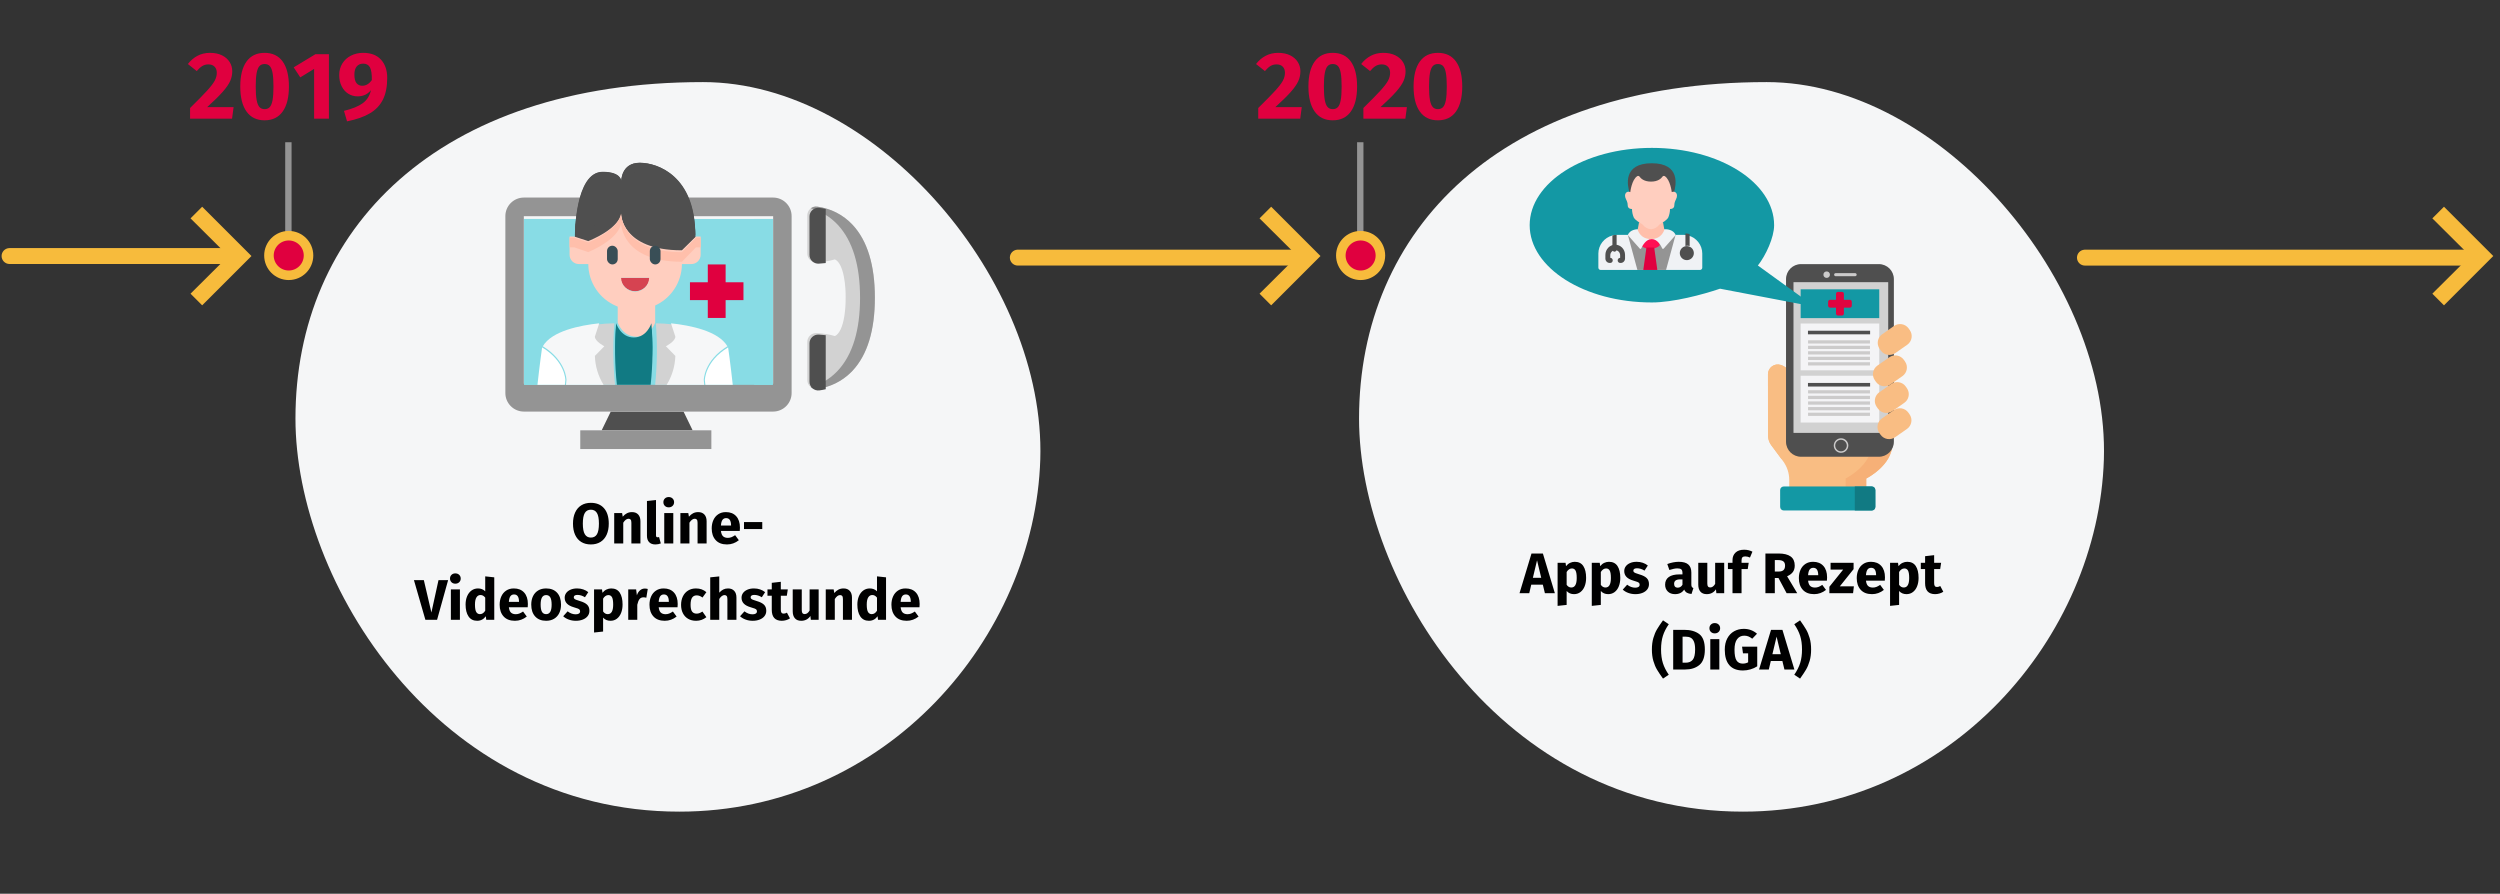 <?xml version="1.0" encoding="UTF-8"?>
<svg width="786px" height="281px" viewBox="0 0 786 281" version="1.1" xmlns="http://www.w3.org/2000/svg" xmlns:xlink="http://www.w3.org/1999/xlink">
    <rect x="0" y="0" width="786" height="281" fill="#333333" stroke="none"/>
    <title>03-slider-digitalisierung</title>
    <g id="Page-1" stroke="none" stroke-width="1" fill="none" fill-rule="evenodd">
        <g id="210813_zeitstrahl-slider-PFADE" transform="translate(-123, -1252)">
            <g id="03-slider-digitalisierung" transform="translate(123, 1252.494)">
                <path d="M786,12 L786,268 C786,271.183 784.737,274.236 782.486,276.486 C780.236,278.737 777.183,280 774,280 L12,280 C5.373,280 0,274.627 0,268 L0,12 C0,5.375 5.375,0.006 12,0 L774,0 C780.627,0 786,5.373 786,12 L786,12 Z" id="Path" fill-rule="nonzero"></path>
                <g id="Group-10" transform="translate(427.286, 25.316)" fill-rule="nonzero">
                    <path d="M120.687,229.368 C185.896,229.368 232.401,174.395 234.171,118.668 C235.941,62.941 182.863,0 128.143,0 C44.357,0 0,46.632 0,105.775 C0,157.209 44.736,229.368 120.687,229.368 Z" id="Oval-Copy-27_3_-Copy-4" fill="#F5F6F7"></path>
                    <path d="M53.513,160.684 L54.143,158.002 L57.779,158.002 L58.427,160.684 L61.559,160.684 L57.797,148.21 L54.215,148.21 L50.453,160.684 L53.513,160.684 Z M57.275,155.86 L54.647,155.86 L55.961,150.352 L57.275,155.86 Z M62.423,164.68 L65.267,164.374 L65.267,160 C65.855,160.66 66.629,160.99 67.589,160.99 C68.357,160.99 69.029,160.771 69.605,160.333 C70.181,159.895 70.622,159.289 70.928,158.515 C71.234,157.741 71.387,156.862 71.387,155.878 C71.387,154.282 71.093,153.04 70.505,152.152 C69.917,151.264 69.023,150.82 67.823,150.82 C67.319,150.82 66.827,150.931 66.347,151.153 C65.867,151.375 65.441,151.72 65.069,152.188 L65.069,152.188 L64.925,151.126 L62.423,151.126 L62.423,164.68 Z M66.725,158.902 C66.137,158.902 65.651,158.62 65.267,158.056 L65.267,158.056 L65.267,154.024 C65.483,153.664 65.732,153.388 66.014,153.196 C66.296,153.004 66.599,152.908 66.923,152.908 C67.427,152.908 67.805,153.127 68.057,153.565 C68.309,154.003 68.435,154.786 68.435,155.914 C68.435,157.906 67.865,158.902 66.725,158.902 Z M73.169,164.68 L76.013,164.374 L76.013,160 C76.601,160.66 77.375,160.99 78.335,160.99 C79.103,160.99 79.775,160.771 80.351,160.333 C80.927,159.895 81.368,159.289 81.674,158.515 C81.98,157.741 82.133,156.862 82.133,155.878 C82.133,154.282 81.839,153.04 81.251,152.152 C80.663,151.264 79.769,150.82 78.569,150.82 C78.065,150.82 77.573,150.931 77.093,151.153 C76.613,151.375 76.187,151.72 75.815,152.188 L75.815,152.188 L75.671,151.126 L73.169,151.126 L73.169,164.68 Z M77.471,158.902 C76.883,158.902 76.397,158.62 76.013,158.056 L76.013,158.056 L76.013,154.024 C76.229,153.664 76.478,153.388 76.76,153.196 C77.042,153.004 77.345,152.908 77.669,152.908 C78.173,152.908 78.551,153.127 78.803,153.565 C79.055,154.003 79.181,154.786 79.181,155.914 C79.181,157.906 78.611,158.902 77.471,158.902 Z M86.903,160.99 C87.695,160.99 88.415,160.864 89.063,160.612 C89.711,160.36 90.221,159.997 90.593,159.523 C90.965,159.049 91.151,158.488 91.151,157.84 C91.151,157.024 90.908,156.385 90.422,155.923 C89.936,155.461 89.195,155.086 88.199,154.798 C87.623,154.63 87.197,154.486 86.921,154.366 C86.645,154.246 86.462,154.129 86.372,154.015 C86.282,153.901 86.237,153.754 86.237,153.574 C86.237,153.346 86.336,153.169 86.534,153.043 C86.732,152.917 87.017,152.854 87.389,152.854 C88.181,152.854 88.967,153.1 89.747,153.592 L89.747,153.592 L90.791,151.99 C90.335,151.618 89.807,151.33 89.207,151.126 C88.607,150.922 87.965,150.82 87.281,150.82 C86.501,150.82 85.814,150.949 85.22,151.207 C84.626,151.465 84.17,151.813 83.852,152.251 C83.534,152.689 83.375,153.184 83.375,153.736 C83.375,154.468 83.609,155.08 84.077,155.572 C84.545,156.064 85.253,156.448 86.201,156.724 C86.801,156.892 87.239,157.033 87.515,157.147 C87.791,157.261 87.977,157.384 88.073,157.516 C88.169,157.648 88.217,157.828 88.217,158.056 C88.217,158.344 88.094,158.566 87.848,158.722 C87.602,158.878 87.263,158.956 86.831,158.956 C85.943,158.956 85.097,158.644 84.293,158.02 L84.293,158.02 L82.907,159.568 C83.387,160.012 83.972,160.36 84.662,160.612 C85.352,160.864 86.099,160.99 86.903,160.99 Z M99.341,160.99 C100.637,160.99 101.597,160.51 102.221,159.55 C102.425,160.006 102.713,160.339 103.085,160.549 C103.457,160.759 103.937,160.888 104.525,160.936 L104.525,160.936 L105.119,159.082 C104.891,158.998 104.726,158.872 104.624,158.704 C104.522,158.536 104.471,158.272 104.471,157.912 L104.471,157.912 L104.471,154.204 C104.471,153.076 104.153,152.23 103.517,151.666 C102.881,151.102 101.879,150.82 100.511,150.82 C99.971,150.82 99.386,150.88 98.756,151 C98.126,151.12 97.511,151.294 96.911,151.522 L96.911,151.522 L97.559,153.394 C98.027,153.238 98.483,153.115 98.927,153.025 C99.371,152.935 99.749,152.89 100.061,152.89 C100.661,152.89 101.081,152.995 101.321,153.205 C101.561,153.415 101.681,153.802 101.681,154.366 L101.681,154.366 L101.681,154.78 L100.709,154.78 C99.257,154.78 98.147,155.056 97.379,155.608 C96.611,156.16 96.227,156.958 96.227,158.002 C96.227,158.89 96.509,159.61 97.073,160.162 C97.637,160.714 98.393,160.99 99.341,160.99 Z M100.169,158.956 C99.821,158.956 99.548,158.851 99.35,158.641 C99.152,158.431 99.053,158.134 99.053,157.75 C99.053,157.27 99.212,156.916 99.53,156.688 C99.848,156.46 100.331,156.346 100.979,156.346 L100.979,156.346 L101.681,156.346 L101.681,158.038 C101.321,158.65 100.817,158.956 100.169,158.956 Z M109.313,160.99 C110.549,160.99 111.515,160.486 112.211,159.478 L112.211,159.478 L112.337,160.684 L114.803,160.684 L114.803,151.126 L111.959,151.126 L111.959,157.768 C111.527,158.512 111.011,158.884 110.411,158.884 C110.099,158.884 109.868,158.791 109.718,158.605 C109.568,158.419 109.493,158.092 109.493,157.624 L109.493,157.624 L109.493,151.126 L106.649,151.126 L106.649,157.984 C106.649,158.932 106.874,159.67 107.324,160.198 C107.774,160.726 108.437,160.99 109.313,160.99 Z M120.257,160.684 L120.257,153.106 L122.201,153.106 L122.507,151.126 L120.257,151.126 L120.257,150.388 C120.257,149.932 120.347,149.608 120.527,149.416 C120.707,149.224 121.001,149.128 121.409,149.128 C121.925,149.128 122.423,149.248 122.903,149.488 L122.903,149.488 L123.677,147.634 C122.885,147.226 122.015,147.022 121.067,147.022 C119.891,147.022 118.988,147.325 118.358,147.931 C117.728,148.537 117.413,149.32 117.413,150.28 L117.413,150.28 L117.413,151.126 L115.973,151.126 L115.973,153.106 L117.413,153.106 L117.413,160.684 L120.257,160.684 Z M130.715,160.684 L130.715,155.914 L131.867,155.914 L134.423,160.684 L137.753,160.684 L134.585,155.374 C135.413,155.002 136.019,154.549 136.403,154.015 C136.787,153.481 136.979,152.812 136.979,152.008 C136.979,150.724 136.55,149.77 135.692,149.146 C134.834,148.522 133.553,148.21 131.849,148.21 L131.849,148.21 L127.763,148.21 L127.763,160.684 L130.715,160.684 Z M131.957,153.88 L130.715,153.88 L130.715,150.28 L131.777,150.28 C132.509,150.28 133.052,150.418 133.406,150.694 C133.76,150.97 133.937,151.408 133.937,152.008 C133.937,152.656 133.772,153.13 133.442,153.43 C133.112,153.73 132.617,153.88 131.957,153.88 L131.957,153.88 Z M143.081,160.99 C144.449,160.99 145.691,160.546 146.807,159.658 L146.807,159.658 L145.637,158.074 C145.217,158.362 144.827,158.575 144.467,158.713 C144.107,158.851 143.735,158.92 143.351,158.92 C142.715,158.92 142.217,158.758 141.857,158.434 C141.497,158.11 141.269,157.546 141.173,156.742 L141.173,156.742 L147.095,156.742 C147.131,156.454 147.149,156.112 147.149,155.716 C147.149,154.18 146.759,152.98 145.979,152.116 C145.199,151.252 144.119,150.82 142.739,150.82 C141.803,150.82 140.999,151.045 140.327,151.495 C139.655,151.945 139.145,152.557 138.797,153.331 C138.449,154.105 138.275,154.978 138.275,155.95 C138.275,157.486 138.689,158.71 139.517,159.622 C140.345,160.534 141.533,160.99 143.081,160.99 Z M144.359,155.032 L141.173,155.032 C141.233,154.204 141.398,153.61 141.668,153.25 C141.938,152.89 142.319,152.71 142.811,152.71 C143.819,152.71 144.335,153.442 144.359,154.906 L144.359,154.906 L144.359,155.032 Z M155.321,160.684 L155.573,158.524 L151.163,158.524 L155.483,153.124 L155.483,151.126 L148.247,151.126 L148.247,153.268 L152.207,153.268 L147.869,158.668 L147.869,160.684 L155.321,160.684 Z M161.279,160.99 C162.647,160.99 163.889,160.546 165.005,159.658 L165.005,159.658 L163.835,158.074 C163.415,158.362 163.025,158.575 162.665,158.713 C162.305,158.851 161.933,158.92 161.549,158.92 C160.913,158.92 160.415,158.758 160.055,158.434 C159.695,158.11 159.467,157.546 159.371,156.742 L159.371,156.742 L165.293,156.742 C165.329,156.454 165.347,156.112 165.347,155.716 C165.347,154.18 164.957,152.98 164.177,152.116 C163.397,151.252 162.317,150.82 160.937,150.82 C160.001,150.82 159.197,151.045 158.525,151.495 C157.853,151.945 157.343,152.557 156.995,153.331 C156.647,154.105 156.473,154.978 156.473,155.95 C156.473,157.486 156.887,158.71 157.715,159.622 C158.543,160.534 159.731,160.99 161.279,160.99 Z M162.557,155.032 L159.371,155.032 C159.431,154.204 159.596,153.61 159.866,153.25 C160.136,152.89 160.517,152.71 161.009,152.71 C162.017,152.71 162.533,153.442 162.557,154.906 L162.557,154.906 L162.557,155.032 Z M166.949,164.68 L169.793,164.374 L169.793,160 C170.381,160.66 171.155,160.99 172.115,160.99 C172.883,160.99 173.555,160.771 174.131,160.333 C174.707,159.895 175.148,159.289 175.454,158.515 C175.76,157.741 175.913,156.862 175.913,155.878 C175.913,154.282 175.619,153.04 175.031,152.152 C174.443,151.264 173.549,150.82 172.349,150.82 C171.845,150.82 171.353,150.931 170.873,151.153 C170.393,151.375 169.967,151.72 169.595,152.188 L169.595,152.188 L169.451,151.126 L166.949,151.126 L166.949,164.68 Z M171.251,158.902 C170.663,158.902 170.177,158.62 169.793,158.056 L169.793,158.056 L169.793,154.024 C170.009,153.664 170.258,153.388 170.54,153.196 C170.822,153.004 171.125,152.908 171.449,152.908 C171.953,152.908 172.331,153.127 172.583,153.565 C172.835,154.003 172.961,154.786 172.961,155.914 C172.961,157.906 172.391,158.902 171.251,158.902 Z M181.097,160.99 C181.553,160.99 182.012,160.924 182.474,160.792 C182.936,160.66 183.341,160.474 183.689,160.234 L183.689,160.234 L182.735,158.434 C182.375,158.638 182.033,158.74 181.709,158.74 C181.397,158.74 181.169,158.644 181.025,158.452 C180.881,158.26 180.809,157.942 180.809,157.498 L180.809,157.498 L180.809,153.106 L182.699,153.106 L183.005,151.126 L180.809,151.126 L180.809,148.732 L177.965,149.056 L177.965,151.126 L176.615,151.126 L176.615,153.106 L177.965,153.106 L177.965,157.534 C177.965,159.826 179.009,160.978 181.097,160.99 Z M95.561,187.546 L97.379,186.322 C96.527,185.098 95.909,183.877 95.525,182.659 C95.141,181.441 94.949,180.016 94.949,178.384 C94.949,176.752 95.141,175.327 95.525,174.109 C95.909,172.891 96.527,171.67 97.379,170.446 L97.379,170.446 L95.561,169.222 C94.781,170.302 94.157,171.235 93.689,172.021 C93.221,172.807 92.834,173.728 92.528,174.784 C92.222,175.84 92.069,177.04 92.069,178.384 C92.069,179.728 92.222,180.928 92.528,181.984 C92.834,183.04 93.221,183.961 93.689,184.747 C94.157,185.533 94.781,186.466 95.561,187.546 L95.561,187.546 Z M102.509,184.684 C104.345,184.684 105.839,184.213 106.991,183.271 C108.143,182.329 108.719,180.7 108.719,178.384 C108.719,176.032 108.128,174.415 106.946,173.533 C105.764,172.651 104.195,172.21 102.239,172.21 L102.239,172.21 L98.765,172.21 L98.765,184.684 L102.509,184.684 Z M102.689,182.542 L101.717,182.542 L101.717,174.352 L102.653,174.352 C103.289,174.352 103.823,174.463 104.255,174.685 C104.687,174.907 105.029,175.312 105.281,175.9 C105.533,176.488 105.659,177.316 105.659,178.384 C105.659,179.944 105.407,181.027 104.903,181.633 C104.399,182.239 103.661,182.542 102.689,182.542 L102.689,182.542 Z M111.833,173.326 C112.325,173.326 112.73,173.173 113.048,172.867 C113.366,172.561 113.525,172.174 113.525,171.706 C113.525,171.238 113.366,170.851 113.048,170.545 C112.73,170.239 112.325,170.086 111.833,170.086 C111.341,170.086 110.939,170.239 110.627,170.545 C110.315,170.851 110.159,171.238 110.159,171.706 C110.159,172.174 110.315,172.561 110.627,172.867 C110.939,173.173 111.341,173.326 111.833,173.326 Z M113.273,184.684 L113.273,175.126 L110.429,175.126 L110.429,184.684 L113.273,184.684 Z M120.707,184.99 C121.487,184.99 122.267,184.876 123.047,184.648 C123.827,184.42 124.541,184.096 125.189,183.676 L125.189,183.676 L125.189,177.502 L120.419,177.502 L120.707,179.59 L122.327,179.59 L122.327,182.416 C121.823,182.692 121.259,182.83 120.635,182.83 C119.747,182.83 119.093,182.497 118.673,181.831 C118.253,181.165 118.043,180.034 118.043,178.438 C118.043,176.962 118.319,175.861 118.871,175.135 C119.423,174.409 120.161,174.046 121.085,174.046 C121.577,174.046 122.012,174.121 122.39,174.271 C122.768,174.421 123.179,174.664 123.623,175 L123.623,175 L125.117,173.434 C123.953,172.414 122.567,171.904 120.959,171.904 C119.831,171.904 118.814,172.159 117.908,172.669 C117.002,173.179 116.288,173.926 115.766,174.91 C115.244,175.894 114.983,177.07 114.983,178.438 C114.983,180.586 115.463,182.215 116.423,183.325 C117.383,184.435 118.811,184.99 120.707,184.99 Z M128.825,184.684 L129.455,182.002 L133.091,182.002 L133.739,184.684 L136.871,184.684 L133.109,172.21 L129.527,172.21 L125.765,184.684 L128.825,184.684 Z M132.587,179.86 L129.959,179.86 L131.273,174.352 L132.587,179.86 Z M138.653,187.546 C139.433,186.454 140.054,185.518 140.516,184.738 C140.978,183.958 141.362,183.04 141.668,181.984 C141.974,180.928 142.127,179.728 142.127,178.384 C142.127,177.04 141.974,175.84 141.668,174.784 C141.362,173.728 140.978,172.81 140.516,172.03 C140.054,171.25 139.433,170.314 138.653,169.222 L138.653,169.222 L136.835,170.446 C137.687,171.682 138.305,172.909 138.689,174.127 C139.073,175.345 139.265,176.764 139.265,178.384 C139.265,180.004 139.073,181.423 138.689,182.641 C138.305,183.859 137.687,185.086 136.835,186.322 L136.835,186.322 L138.653,187.546 Z" id="AppsaufRezept(DiGA)" fill="#000000"></path>
                    <g id="Illu" transform="translate(53.643, 20.684)">
                        <g id="Group-73" transform="translate(74.923, 36.541)">
                            <g id="Hand" transform="translate(19.546, 54.503) rotate(180) translate(-19.546, -54.503) translate(0, 31.548)">
                                <path d="M0,20.886 C0.004,27.616 0.004,26.121 0.004,26.121 L33.226,44.717 C33.774,45.197 34.416,45.556 35.112,45.773 L35.112,45.773 C36.044,46.062 37.058,45.89 37.844,45.311 C38.63,44.732 39.093,43.813 39.093,42.837 L39.081,23.591 C39.081,23.454 39.075,23.316 39.064,23.18 C39.012,22.549 38.844,21.934 38.568,21.364 C38.502,21.227 38.431,21.092 38.352,20.961 C38.265,20.815 38.173,20.672 38.072,20.534 L36.573,18.511 L34.832,16.161 L34.832,16.161 L34.353,15.514 C33.091,13.81 32.409,11.746 32.408,9.625 L32.404,3.008 C32.404,2.667 32.127,2.39 31.786,2.39 L8.814,2.39 C8.65,2.39 8.492,2.455 8.377,2.571 C8.261,2.687 8.196,2.845 8.196,3.009 L8.2,10.042 C8.2,10.042 -0.004,14.156 0,20.886 Z" id="Path" fill="#F9BD83"></path>
                                <path d="M8.6856744e-11,20.886 C0.004,27.616 0.004,26.121 0.004,26.121 L6.482,29.747 C6.481,26.914 6.48,23.678 6.478,20.886 C6.474,14.156 14.678,10.042 14.678,10.042 L14.674,3.008 C14.674,2.844 14.739,2.687 14.855,2.571 C14.971,2.455 15.128,2.39 15.292,2.39 L8.814,2.39 C8.65,2.39 8.493,2.455 8.377,2.571 C8.261,2.687 8.196,2.844 8.196,3.008 L8.2,10.042 C8.2,10.042 -0.004,14.156 8.6856744e-11,20.886 Z" id="Path" fill="#F6B077"></path>
                                <path d="M35.269,6.419 L35.265,1.125 C35.265,0.504 34.761,0 34.14,0 L6.459,0 C6.161,0 5.875,0.119 5.664,0.33 C5.452,0.541 5.334,0.828 5.334,1.126 L5.337,6.42 C5.338,7.042 5.841,7.545 6.463,7.545 L34.143,7.545 C34.442,7.545 34.728,7.427 34.939,7.215 C35.15,7.004 35.269,6.718 35.269,6.419 Z" id="Path" fill="#1398A4"></path>
                                <path d="M5.337,6.42 C5.337,7.042 5.841,7.545 6.462,7.545 L11.8,7.545 L11.796,0 L6.459,0 C6.161,0 5.874,0.119 5.663,0.33 C5.452,0.541 5.334,0.827 5.334,1.126 L5.337,6.42 Z" id="Path" fill="#117A83"></path>
                                <path d="M34.832,16.161 L38.071,20.535 C38.726,21.419 39.08,22.491 39.081,23.591 L39.093,42.838 C39.093,43.814 38.63,44.732 37.844,45.311 C37.058,45.891 36.044,46.062 35.112,45.773 L35.112,45.773 C33.132,45.159 31.703,43.433 31.468,41.373 L30.168,29.953 C30.168,29.953 23.419,25.997 23.415,19.376" id="Path" fill="#F9BD83"></path>
                            </g>
                            <g id="Handy" transform="translate(5.674, 0)">
                                <g id="tv">
                                    <path d="M29.183,60.569 L4.725,60.569 C2.128,60.572 0.017,58.477 1.90583438e-23,55.88 L1.90583438e-23,4.689 C0.017,2.092 2.128,-0.003 4.725,0 L29.183,0 C31.78,-0.003 33.891,2.092 33.908,4.689 L33.908,55.88 C33.89,58.477 31.78,60.571 29.183,60.569 Z" id="Path" fill="#4F4F4F"></path>
                                    <g id="Group" transform="translate(2.348, 2.307)">
                                        <rect id="Rectangle" fill="#D1D1D1" x="0" y="3.374" width="29.779" height="47.385"></rect>
                                        <path d="M19.356,1.5 L13.27,1.5 C12.999,1.502 12.777,1.286 12.772,1.016 L12.772,1.016 C12.777,0.745 12.999,0.529 13.27,0.532 L19.367,0.532 C19.638,0.529 19.859,0.745 19.865,1.016 L19.865,1.016 C19.862,1.146 19.808,1.271 19.715,1.362 C19.621,1.452 19.495,1.502 19.364,1.5 L19.356,1.5 Z" id="Path-2" fill="#CCCBCB"></path>
                                        <circle id="Oval" fill="#CCCBCB" cx="10.43" cy="1.014" r="1.014"></circle>
                                        <path d="M14.89,57.032 C13.633,56.998 12.639,55.957 12.661,54.699 C12.684,53.442 13.716,52.438 14.973,52.449 C16.231,52.461 17.244,53.483 17.244,54.741 L17.244,54.741 C17.225,56.023 16.172,57.048 14.89,57.032 L14.89,57.032 Z M14.89,52.919 C13.89,52.946 13.099,53.774 13.117,54.774 C13.135,55.774 13.956,56.573 14.956,56.564 C15.957,56.555 16.763,55.741 16.763,54.741 L16.763,54.741 C16.748,53.721 15.91,52.906 14.89,52.919 L14.89,52.919 Z" id="Shape" fill="#CCCBCB"></path>
                                    </g>
                                    <rect id="Rectangle-2" fill="#F4F4F6" x="4.598" y="35.096" width="24.713" height="14.718"></rect>
                                    <rect id="Rectangle-3" fill="#4F4F4F" x="6.897" y="37.36" width="19.54" height="1.132"></rect>
                                    <g id="Group-2" transform="translate(6.929, 39.648)" fill="#CCCBCB">
                                        <rect id="Rectangle-4" x="0" y="0" width="19.468" height="1.014"></rect>
                                        <rect id="Rectangle-5" x="0" y="1.761" width="19.468" height="1.014"></rect>
                                        <rect id="Rectangle-6" x="0" y="3.527" width="19.468" height="1.014"></rect>
                                        <rect id="Rectangle-7" x="0" y="5.295" width="19.468" height="1.014"></rect>
                                        <rect id="Rectangle-8" x="0" y="7.062" width="19.468" height="1.014"></rect>
                                    </g>
                                    <rect id="Rectangle-9" fill="#F4F4F6" x="4.598" y="18.68" width="24.713" height="14.718"></rect>
                                    <rect id="Rectangle-10" fill="#4F4F4F" x="6.897" y="20.944" width="19.54" height="1.132"></rect>
                                    <g id="Group-3" transform="translate(6.929, 23.955)" fill="#CCCBCB">
                                        <rect id="Rectangle-11" x="0" y="0" width="19.468" height="1.014"></rect>
                                        <rect id="Rectangle-12" x="0" y="1.722" width="19.468" height="1.014"></rect>
                                        <rect id="Rectangle-13" x="0" y="3.443" width="19.468" height="1.014"></rect>
                                        <rect id="Rectangle-14" x="0" y="5.179" width="19.468" height="1.014"></rect>
                                        <rect id="Rectangle-15" x="0" y="6.9" width="19.468" height="1.014"></rect>
                                    </g>
                                    <rect id="Rectangle-16" fill="#1398A4" x="4.598" y="7.925" width="24.713" height="9.057"></rect>
                                </g>
                                <path d="M20.677,11.833 L20.677,13.074 C20.676,13.416 20.399,13.693 20.057,13.694 L18.195,13.694 L18.195,15.556 C18.194,15.898 17.917,16.176 17.575,16.177 L16.333,16.177 C15.991,16.176 15.714,15.898 15.713,15.556 L15.713,13.695 L13.851,13.695 C13.509,13.694 13.232,13.416 13.231,13.074 L13.231,11.833 C13.232,11.491 13.509,11.213 13.851,11.212 L15.713,11.212 L15.713,9.351 C15.714,9.008 15.991,8.731 16.333,8.73 L17.575,8.73 C17.917,8.731 18.194,9.008 18.195,9.351 L18.195,11.212 L20.057,11.212 C20.399,11.213 20.676,11.491 20.677,11.833 Z" id="Path-3" fill="#DF0440"></path>
                            </g>
                            <g id="Finger" transform="translate(39.093, 36.937) rotate(180) translate(-39.093, -36.937) translate(32.997, 18.847)" fill="#F9BD83">
                                <path d="M9.737,27.881 L10.089,28.385 C11.133,29.88 10.767,31.939 9.271,32.983 L5.544,35.584 C4.049,36.628 1.99,36.262 0.946,34.767 L0.595,34.263 C-0.449,32.767 -0.083,30.709 1.412,29.665 L5.139,27.063 C6.635,26.019 8.693,26.386 9.737,27.881 L9.737,27.881 Z" id="Path"></path>
                                <path d="M9.817,1.412 L10.169,1.916 C11.213,3.412 10.847,5.47 9.351,6.514 L5.624,9.116 C4.129,10.159 2.07,9.793 1.027,8.298 L0.675,7.794 C-0.369,6.299 -0.003,4.24 1.492,3.196 L5.219,0.595 C5.937,0.093 6.825,-0.102 7.688,0.051 C8.55,0.204 9.316,0.694 9.817,1.412 L9.817,1.412 Z" id="Path"></path>
                                <path d="M10.653,9.633 L11.005,10.137 C12.048,11.633 11.682,13.691 10.187,14.735 L6.46,17.337 C4.964,18.38 2.906,18.014 1.862,16.519 L1.51,16.015 C0.466,14.519 0.833,12.461 2.328,11.417 L6.055,8.815 C6.773,8.314 7.661,8.119 8.523,8.272 C9.386,8.426 10.152,8.915 10.653,9.633 L10.653,9.633 Z" id="Path"></path>
                                <path d="M11.246,18.024 L11.597,18.528 C12.641,20.024 12.275,22.082 10.78,23.126 L7.053,25.727 C5.557,26.771 3.499,26.405 2.455,24.91 L2.103,24.406 C1.059,22.91 1.425,20.852 2.921,19.808 L6.648,17.206 C7.366,16.705 8.254,16.509 9.116,16.663 C9.978,16.816 10.744,17.306 11.246,18.024 L11.246,18.024 Z" id="Path"></path>
                            </g>
                        </g>
                        <g id="Blase" transform="translate(43.147, 24.55) scale(-1, 1) translate(-43.147, -24.55) ">
                            <path d="M47.866,0 C26.643,0 9.439,10.879 9.439,24.3 C9.439,28.158 12.015,33.743 14.545,36.983 L0.437,47.188 C0.036,47.478 -0.11,48.007 0.087,48.462 C0.283,48.916 0.768,49.173 1.254,49.081 L26.444,44.272 C31.877,46.131 41.254,48.6 47.866,48.6 C69.089,48.6 86.294,37.721 86.294,24.3 C86.294,10.88 69.088,0 47.866,0 Z" id="Path" fill="#1398A4"></path>
                            <g id="doctor" transform="translate(32.028, 4.83)">
                                <path d="M32.67,28.403 L32.67,32.818 C32.67,33.224 32.338,33.553 31.928,33.553 L0.743,33.553 C0.332,33.553 0,33.224 0,32.818 L0,28.403 C0,25.718 1.832,23.373 4.455,22.7 C4.938,22.579 5.434,22.517 5.933,22.516 L26.738,22.516 C27.236,22.517 27.732,22.579 28.215,22.7 C30.838,23.373 32.67,25.718 32.67,28.403 Z" id="Path" fill="#F0F2F5"></path>
                                <polygon id="Path" fill="#949494" points="8.388 22.516 11.391 33.553 20.397 33.553 23.399 22.516"></polygon>
                                <path d="M13.453,25.921 C13.963,26.35 14.582,26.656 15.254,26.811 C15.964,26.971 16.706,26.971 17.417,26.811 C18.089,26.656 18.707,26.35 19.217,25.921 L19.426,23.399 L13.245,23.399 L13.453,25.921 Z" id="Path" fill="#FF1053"></path>
                                <path d="M20.397,20.75 C20.397,20.75 22.822,20.789 23.399,22.604 L19.646,26.836 C19.584,26.908 19.489,26.942 19.397,26.927 C19.304,26.911 19.225,26.847 19.188,26.758 C18.792,25.9 17.695,23.84 15.894,23.84 C14.092,23.84 12.996,25.9 12.598,26.759 C12.561,26.848 12.482,26.912 12.389,26.927 C12.297,26.943 12.202,26.909 12.14,26.836 L8.388,22.604 C8.966,20.789 11.391,20.75 11.391,20.75 L20.397,20.75 Z" id="Path" fill="#F0F2F5"></path>
                                <polygon id="Path" fill="#E0003F" points="18.543 33.553 17.557 26.49 15.114 26.49 14.128 33.553"></polygon>
                                <path d="M7.064,28.253 C7.066,29.377 6.221,30.323 5.104,30.449 C3.986,30.575 2.952,29.84 2.704,28.744 C2.455,27.648 3.072,26.54 4.136,26.173 C4.602,26.006 5.111,26.006 5.578,26.173 C6.469,26.475 7.068,27.313 7.064,28.253 Z" id="Path" fill="#4F4F4F"></path>
                                <path d="M19.875,18.55 L20.309,20.864 C20.309,20.864 19.61,23.841 16.114,23.841 C12.619,23.841 11.92,20.864 11.92,20.864 L12.354,18.543 L19.875,18.55 Z" id="Path" fill="#FFBFAB"></path>
                                <path d="M8.942,9.261 C8.23,7.085 6.717,0 15.893,0 C25.091,0 23.55,7.114 22.841,9.275 L22.645,10.596 L9.197,10.596 L8.942,9.261 Z" id="Path" fill="#4F4F4F"></path>
                                <path d="M23.966,11.337 C23.858,11.561 23.764,11.751 23.697,11.93 C23.53,12.317 23.446,12.735 23.448,13.157 C23.455,13.564 23.315,14.385 22.092,14.385 C22.086,15.297 21.901,16.2 21.548,17.04 C21.103,17.895 19.594,18.757 19.036,19.053 C18.91,19.12 18.798,19.211 18.707,19.323 C18.085,20.151 17.141,20.671 16.114,20.75 C15.088,20.67 14.144,20.151 13.522,19.323 C13.431,19.211 13.319,19.12 13.193,19.053 C12.636,18.754 11.117,17.895 10.681,17.04 C10.332,16.199 10.15,15.297 10.145,14.385 C8.916,14.385 8.775,13.561 8.788,13.157 C8.785,12.735 8.698,12.318 8.533,11.93 C8.466,11.751 8.372,11.555 8.264,11.337 C7.385,9.634 8.499,8.558 9.594,9.075 C9.594,9.075 10.039,5.158 11.79,4.058 C12.026,3.904 12.34,3.966 12.502,4.197 C12.864,4.703 13.818,5.774 16.114,5.774 C18.411,5.774 19.365,4.703 19.728,4.201 C19.889,3.968 20.204,3.907 20.44,4.062 C22.193,5.16 22.636,9.08 22.636,9.08 C23.724,8.551 24.846,9.626 23.966,11.337 L23.966,11.337 Z" id="Path" fill="#FFCEBF"></path>
                                <path d="M5.298,22.121 L5.298,25.917 C5.297,25.961 5.292,26.005 5.284,26.048 C4.865,25.874 4.406,25.874 3.987,26.048 C3.979,26.005 3.974,25.961 3.973,25.917 L3.973,22.267 C4.404,22.14 4.847,22.076 5.291,22.075 C5.296,22.089 5.299,22.105 5.298,22.121 Z" id="Path" fill="#4F4F4F"></path>
                                <path d="M28.256,22.705 L28.256,27.057 C28.256,27.475 27.959,27.814 27.593,27.814 C27.228,27.814 26.931,27.475 26.931,27.057 L26.931,22.562 C26.93,22.546 26.933,22.53 26.938,22.516 C27.382,22.517 27.825,22.581 28.256,22.705 Z" id="Path" fill="#4F4F4F"></path>
                                <path d="M29.111,31.346 L28.918,31.346 C28.491,31.346 28.145,30.986 28.145,30.542 C28.145,30.099 28.491,29.739 28.918,29.739 L28.918,28.821 C28.855,27.981 28.182,27.333 27.373,27.333 C26.563,27.333 25.89,27.981 25.827,28.821 L25.827,29.739 C26.254,29.739 26.6,30.099 26.6,30.542 C26.6,30.986 26.254,31.346 25.827,31.346 L25.634,31.346 C24.895,31.353 24.291,30.737 24.282,29.969 L24.282,28.821 C24.282,27.046 25.666,25.607 27.373,25.607 C29.079,25.607 30.463,27.046 30.463,28.821 L30.463,29.969 C30.454,30.737 29.85,31.353 29.111,31.346 Z" id="Path" fill="#4F4F4F"></path>
                            </g>
                        </g>
                    </g>
                </g>
                <g id="Group-8" transform="translate(92.893, 25.316)" fill-rule="nonzero">
                    <path d="M120.687,229.368 C185.896,229.368 232.401,174.395 234.171,118.668 C235.941,62.941 182.863,0 128.143,0 C44.357,0 0,46.632 0,105.775 C0,157.209 44.736,229.368 120.687,229.368 Z" id="Oval-Copy-27_3_-Copy" fill="#F5F6F7"></path>
                    <g id="Group-4-2" transform="translate(65.992, 25.368)">
                        <g id="healthcare-and-medical-2">
                            <polygon id="Path-32" fill="#4F4F4F" points="56.019 78.224 58.879 84.112 30.28 84.112 33.14 78.224"></polygon>
                            <polygon id="Path-33" fill="#949494" points="64.766 84.112 64.766 90 23.551 90 23.551 84.112"></polygon>
                            <path d="M90,16.786 L90,72.373 C90.012,75.592 87.413,78.211 84.194,78.224 L5.806,78.224 C2.587,78.211 -0.012,75.592 4.22917785e-05,72.373 L4.22917785e-05,16.786 C-0.012,13.567 2.587,10.948 5.806,10.935 L84.194,10.935 C87.413,10.948 90.012,13.567 90,16.786 Z M84.194,69.447 L84.194,16.786 L5.806,16.786 L5.806,69.447 L84.194,69.447 Z" id="Shape-4" fill="#949494"></path>
                            <polygon id="Path-34" fill="#88DCE5" points="5.888 17.664 84.112 17.664 84.112 69.814 5.888 69.814"></polygon>
                            <polygon id="Path-35" fill="#88DCE5" points="5.888 17.664 11.776 17.664 11.776 69.814 5.888 69.814"></polygon>
                            <polygon id="Path-36" fill="#88DCE5" points="78.224 17.664 84.112 17.664 84.112 69.814 78.224 69.814"></polygon>
                            <polygon id="Path-37" fill="#E0003F" points="74.86 37.57 69.252 37.57 69.252 31.963 63.645 31.963 63.645 37.57 58.037 37.57 58.037 43.177 63.644 43.177 63.644 48.784 69.251 48.784 69.251 43.178 74.86 43.178"></polygon>
                            <path d="M34.837,55.558 C34.837,55.558 36.221,59.807 40.374,59.807 C44.527,59.807 45.911,55.558 45.911,55.558 C45.911,55.558 46.155,57.834 46.232,61.402 C46.321,58.034 46.214,54.664 45.911,51.309 C45.911,51.309 44.527,55.558 40.374,55.558 C36.221,55.558 34.837,51.309 34.837,51.309 C34.534,54.664 34.427,58.033 34.516,61.4 C34.594,57.832 34.837,55.556 34.837,55.556 L34.837,55.558 Z" id="Path-38" fill="#1BABB1"></path>
                            <path d="M59.72,23.374 L55.353,27.757 C36.428,27.757 36.428,16.07 36.428,16.07 C36.428,16.07 36.428,20.453 26.237,24.835 L21.87,23.374 C21.87,23.374 21.87,2.921 30.605,2.921 C36.428,2.921 36.428,5.843 36.428,5.843 C36.428,5.843 36.427,0 42.25,0 C48.073,0 59.72,4.383 59.72,23.374 Z" id="Path-39" fill="#4F4F4F"></path>
                            <path d="M30.6,5.654 C36.423,5.654 36.423,8.481 36.423,8.481 C36.423,8.481 36.423,2.827 42.246,2.827 C47.768,2.827 58.519,6.643 59.616,22.711 L59.716,22.611 C59.72,4.24 48.073,0 42.25,0 C36.427,0 36.427,5.654 36.427,5.654 C36.427,5.654 36.427,2.827 30.604,2.827 C21.869,2.827 21.869,22.614 21.869,22.614 L21.985,22.652 C22.357,17.2 23.929,5.654 30.6,5.654 Z" id="Path-40" fill="#4F4F4F"></path>
                            <path d="M55.352,23.4 C36.427,23.4 36.427,11.777 36.427,11.777 C36.427,11.777 36.427,16.136 26.236,20.494 L22.1,19.115 C21.873,21.615 21.873,23.398 21.873,23.398 L26.24,24.851 C36.431,20.492 36.431,16.134 36.431,16.134 C36.431,16.134 36.431,27.757 55.356,27.757 L59.72,23.4 C59.72,22.015 59.65,20.63 59.509,19.252 L55.352,23.4 Z" id="Path-41" fill="#4F4F4F"></path>
                            <path d="M36.168,36.168 L45.42,36.168 C45.193,38.553 43.19,40.374 40.794,40.374 C38.399,40.374 36.396,38.553 36.168,36.168 Z" id="Path-42" fill="#D64351"></path>
                            <path d="M47.1,44.579 L47.1,50.246 C47.1,50.246 45.628,54.673 41.212,54.673 C36.796,54.673 35.324,50.246 35.324,50.246 L35.324,44.579 C39.075,46.232 43.349,46.232 47.1,44.579 L47.1,44.579 Z" id="Path-43" fill="#FFCEBF"></path>
                            <path d="M46.682,45.05 C42.923,46.665 38.665,46.665 34.906,45.05 C29.58,42.817 26.103,37.617 26.074,31.842 L23.131,31.842 C21.524,31.854 20.208,30.565 20.187,28.958 L20.187,23.191 L21.659,23.191 L26.075,24.633 C36.375,20.307 36.375,15.981 36.375,15.981 C36.375,15.981 36.375,27.516 55.511,27.516 L59.927,23.19 L61.4,23.19 L61.4,28.958 C61.379,30.565 60.063,31.854 58.456,31.842 L55.514,31.842 C55.487,37.618 52.009,42.818 46.682,45.05 L46.682,45.05 Z M45.21,36.168 L36.379,36.168 C36.43,38.57 38.392,40.491 40.795,40.491 C43.198,40.491 45.16,38.57 45.211,36.168 L45.21,36.168 Z" id="Shape-5" fill="#FFCEBF"></path>
                            <path d="M59.93,23.551 L55.514,28.093 C36.378,28.093 36.378,15.981 36.378,15.981 C36.378,15.981 36.378,20.523 26.078,25.065 L21.662,23.551 L20.187,23.551 L20.187,26.579 L21.659,26.579 L26.075,28.093 C36.375,23.551 36.375,19.009 36.375,19.009 C36.375,19.009 36.375,31.121 55.511,31.121 L59.927,26.579 L61.4,26.579 L61.4,23.551 L59.93,23.551 Z" id="Path-44" fill="#FFBFAB"></path>
                            <rect id="Rectangle-16" fill="#394E56" x="31.963" y="26.075" width="3.364" height="5.888" rx="1.682"></rect>
                            <rect id="Rectangle-17" fill="#394E56" x="45.421" y="26.075" width="3.364" height="5.888" rx="1.682"></rect>
                            <path d="M35.065,69.813 L45.683,69.813 C46.369,63.386 46.445,56.908 45.911,50.467 C45.911,50.467 44.527,54.931 40.374,54.931 C36.221,54.931 34.837,50.467 34.837,50.467 C34.303,56.908 34.379,63.386 35.065,69.813 L35.065,69.813 Z" id="Path-45" fill="#117A83"></path>
                            <path d="M30.363,57.908 L27.757,60.884 C27.833,64.008 28.651,67.068 30.145,69.813 L34.486,69.813 C33.84,63.383 33.768,56.909 34.271,50.467 C32.494,50.493 30.72,50.612 28.956,50.824 L27.756,54.931 C27.756,56.419 30.362,57.907 30.362,57.907 L30.363,57.908 Z" id="Path-46" fill="#D2D2D2"></path>
                            <path d="M47.1,69.813 L51.441,69.813 C52.935,67.068 53.753,64.008 53.829,60.884 L51.223,57.908 C51.223,57.908 53.829,56.42 53.829,54.932 L52.629,50.825 C50.865,50.613 49.091,50.494 47.314,50.468 C47.817,56.91 47.745,63.384 47.1,69.813 Z" id="Path-47" fill="#D2D2D2"></path>
                            <path d="M19.216,68.3 C19.162,68.8 19.109,69.3 19.057,69.816 L30.873,69.816 C29.183,67.074 28.242,63.936 28.145,60.716 L31.121,57.684 C31.121,57.684 28.145,56.168 28.145,54.652 L29.514,50.467 C23.442,51.119 14.614,52.867 11.775,57.684 C19.216,62.232 19.216,68.3 19.216,68.3 Z" id="Path-48" fill="#F6F7F8"></path>
                            <path d="M50.467,57.684 L53.443,60.716 C53.346,63.936 52.405,67.074 50.715,69.816 L62.532,69.816 C62.48,69.302 62.426,68.796 62.373,68.3 C62.373,68.3 62.373,62.235 69.814,57.687 C66.972,52.866 58.147,51.122 52.075,50.47 L53.444,54.655 C53.444,56.171 50.468,57.687 50.468,57.687 L50.467,57.684 Z" id="Path-49" fill="#F6F7F8"></path>
                            <g id="Group-5" transform="translate(10.093, 58.037)" fill="#FFFFFF">
                                <path d="M8.772,10.3 C8.772,10.3 8.772,4.412 1.462,0 C1.462,0 0.711,5.225 0,11.776 L8.615,11.776 C8.666,11.277 8.719,10.785 8.772,10.3 Z" id="Path-50"></path>
                                <path d="M52.63,10.3 C52.683,10.781 52.735,11.273 52.786,11.772 L61.4,11.772 C60.691,5.225 59.94,0 59.94,0 C52.63,4.416 52.63,10.3 52.63,10.3 Z" id="Path-51"></path>
                            </g>
                        </g>
                        <g id="emergency-call" transform="translate(99.998, 42.434) rotate(-45) translate(-99.998, -42.434) translate(77.288, 19.723)">
                            <path d="M41.58,1.077 C41.096,0.448 40.365,0.058 39.573,0.006 C38.781,-0.046 38.006,0.246 37.444,0.807 L28.944,9.307 C28.41,9.842 28.119,10.574 28.14,11.33 C28.161,12.086 28.491,12.801 29.054,13.307 C30.483,14.647 32.077,15.8 33.797,16.738 C34.889,19.828 29.785,25.614 27.67,27.632 L27.645,27.657 C26.3,29.025 24.849,30.285 23.305,31.424 C20.465,33.484 18.205,34.295 16.751,33.783 C15.813,32.062 14.66,30.469 13.32,29.04 C12.814,28.477 12.1,28.146 11.344,28.126 C10.587,28.105 9.856,28.395 9.32,28.93 L0.82,37.43 C0.259,37.991 -0.032,38.767 0.019,39.559 C0.071,40.35 0.461,41.082 1.09,41.566 C4.321,44.051 8.282,45.401 12.359,45.406 C12.576,45.406 12.796,45.406 13.017,45.395 C19.817,45.158 26.934,41.371 34.166,34.139 C41.398,26.907 45.172,19.806 45.409,13.001 C45.557,8.702 44.203,4.486 41.58,1.077 Z" id="Path-52" fill="#D2D2D2"></path>
                            <path d="M42.117,9.694 C41.88,16.5 38.091,23.619 30.855,30.856 C23.619,38.093 16.5,41.882 9.693,42.118 C9.471,42.126 9.251,42.129 9.034,42.129 C5.87,42.129 2.758,41.315 5.37347944e-16,39.764 C0.099,40.483 0.477,41.134 1.051,41.579 C4.284,44.066 8.248,45.417 12.327,45.422 C12.544,45.422 12.764,45.422 12.986,45.411 C19.792,45.174 26.911,41.385 34.148,34.149 C41.385,26.913 45.172,19.791 45.409,12.986 C45.558,8.683 44.203,4.464 41.578,1.052 C41.134,0.477 40.482,0.1 39.763,0.001 C41.424,2.954 42.239,6.308 42.117,9.694 Z" id="Path-53" fill="#949494"></path>
                            <g id="Group-6-2" transform="translate(0.138, 0.752)" fill="#4F4F4F">
                                <path d="M13.343,29.108 C12.835,28.543 12.118,28.211 11.36,28.191 C10.601,28.171 9.867,28.463 9.331,29 L0.809,37.52 C0.247,38.082 -0.046,38.86 0.006,39.653 C0.058,40.447 0.448,41.18 1.079,41.665 C1.614,42.077 2.172,42.459 2.751,42.809 L14.762,30.8 C14.359,30.283 13.889,29.717 13.343,29.108 Z" id="Path-54"></path>
                                <path d="M37.521,0.808 L29.001,9.33 C28.464,9.867 28.172,10.601 28.193,11.359 C28.214,12.118 28.546,12.835 29.111,13.342 C29.72,13.888 30.286,14.358 30.801,14.76 L42.81,2.75 C42.459,2.172 42.077,1.614 41.665,1.079 C41.18,0.449 40.447,0.058 39.654,0.006 C38.861,-0.046 38.083,0.246 37.521,0.808 Z" id="Path-55"></path>
                            </g>
                        </g>
                    </g>
                    <path d="M92.87,145.365 C94.034,145.365 95.039,145.104 95.885,144.582 C96.731,144.06 97.379,143.307 97.829,142.323 C98.279,141.339 98.504,140.169 98.504,138.813 C98.504,136.737 98.009,135.129 97.019,133.989 C96.029,132.849 94.646,132.279 92.87,132.279 C91.706,132.279 90.704,132.54 89.864,133.062 C89.024,133.584 88.379,134.337 87.929,135.321 C87.479,136.305 87.254,137.469 87.254,138.813 C87.254,140.193 87.479,141.372 87.929,142.35 C88.379,143.328 89.024,144.075 89.864,144.591 C90.704,145.107 91.706,145.365 92.87,145.365 Z M92.87,143.205 C92.03,143.205 91.4,142.857 90.98,142.161 C90.56,141.465 90.35,140.349 90.35,138.813 C90.35,137.277 90.557,136.164 90.971,135.474 C91.385,134.784 92.018,134.439 92.87,134.439 C93.722,134.439 94.358,134.781 94.778,135.465 C95.198,136.149 95.408,137.265 95.408,138.813 C95.408,140.361 95.201,141.48 94.787,142.17 C94.373,142.86 93.734,143.205 92.87,143.205 Z M103.058,145.059 L103.058,138.525 C103.586,137.697 104.138,137.283 104.714,137.283 C105.014,137.283 105.239,137.376 105.389,137.562 C105.539,137.748 105.614,138.081 105.614,138.561 L105.614,138.561 L105.614,145.059 L108.458,145.059 L108.458,138.075 C108.458,137.163 108.224,136.455 107.756,135.951 C107.288,135.447 106.64,135.195 105.812,135.195 C105.224,135.195 104.693,135.315 104.219,135.555 C103.745,135.795 103.304,136.155 102.896,136.635 L102.896,136.635 L102.698,135.501 L100.214,135.501 L100.214,145.059 L103.058,145.059 Z M113.138,145.365 C113.774,145.365 114.35,145.257 114.866,145.041 L114.866,145.041 L114.308,143.025 C114.164,143.085 114.008,143.115 113.84,143.115 C113.516,143.115 113.354,142.917 113.354,142.521 L113.354,142.521 L113.354,131.397 L110.51,131.703 L110.51,142.629 C110.51,143.505 110.741,144.18 111.203,144.654 C111.665,145.128 112.31,145.365 113.138,145.365 Z M117.35,133.701 C117.842,133.701 118.247,133.548 118.565,133.242 C118.883,132.936 119.042,132.549 119.042,132.081 C119.042,131.613 118.883,131.226 118.565,130.92 C118.247,130.614 117.842,130.461 117.35,130.461 C116.858,130.461 116.456,130.614 116.144,130.92 C115.832,131.226 115.676,131.613 115.676,132.081 C115.676,132.549 115.832,132.936 116.144,133.242 C116.456,133.548 116.858,133.701 117.35,133.701 Z M118.79,145.059 L118.79,135.501 L115.946,135.501 L115.946,145.059 L118.79,145.059 Z M123.866,145.059 L123.866,138.525 C124.394,137.697 124.946,137.283 125.522,137.283 C125.822,137.283 126.047,137.376 126.197,137.562 C126.347,137.748 126.422,138.081 126.422,138.561 L126.422,138.561 L126.422,145.059 L129.266,145.059 L129.266,138.075 C129.266,137.163 129.032,136.455 128.564,135.951 C128.096,135.447 127.448,135.195 126.62,135.195 C126.032,135.195 125.501,135.315 125.027,135.555 C124.553,135.795 124.112,136.155 123.704,136.635 L123.704,136.635 L123.506,135.501 L121.022,135.501 L121.022,145.059 L123.866,145.059 Z M135.674,145.365 C137.042,145.365 138.284,144.921 139.4,144.033 L139.4,144.033 L138.23,142.449 C137.81,142.737 137.42,142.95 137.06,143.088 C136.7,143.226 136.328,143.295 135.944,143.295 C135.308,143.295 134.81,143.133 134.45,142.809 C134.09,142.485 133.862,141.921 133.766,141.117 L133.766,141.117 L139.688,141.117 C139.724,140.829 139.742,140.487 139.742,140.091 C139.742,138.555 139.352,137.355 138.572,136.491 C137.792,135.627 136.712,135.195 135.332,135.195 C134.396,135.195 133.592,135.42 132.92,135.87 C132.248,136.32 131.738,136.932 131.39,137.706 C131.042,138.48 130.868,139.353 130.868,140.325 C130.868,141.861 131.282,143.085 132.11,143.997 C132.938,144.909 134.126,145.365 135.674,145.365 Z M136.952,139.407 L133.766,139.407 C133.826,138.579 133.991,137.985 134.261,137.625 C134.531,137.265 134.912,137.085 135.404,137.085 C136.412,137.085 136.928,137.817 136.952,139.281 L136.952,139.281 L136.952,139.407 Z M146.762,140.523 L146.762,138.327 L141.02,138.327 L141.02,140.523 L146.762,140.523 Z M44.522,169.059 L47.996,156.585 L44.972,156.585 L42.74,166.755 L40.364,156.585 L37.25,156.585 L40.85,169.059 L44.522,169.059 Z M50.264,157.701 C50.756,157.701 51.161,157.548 51.479,157.242 C51.797,156.936 51.956,156.549 51.956,156.081 C51.956,155.613 51.797,155.226 51.479,154.92 C51.161,154.614 50.756,154.461 50.264,154.461 C49.772,154.461 49.37,154.614 49.058,154.92 C48.746,155.226 48.59,155.613 48.59,156.081 C48.59,156.549 48.746,156.936 49.058,157.242 C49.37,157.548 49.772,157.701 50.264,157.701 Z M51.704,169.059 L51.704,159.501 L48.86,159.501 L48.86,169.059 L51.704,169.059 Z M57.122,169.365 C58.262,169.365 59.168,168.891 59.84,167.943 L59.84,167.943 L59.984,169.059 L62.504,169.059 L62.504,155.703 L59.66,155.397 L59.66,160.095 C59.06,159.495 58.304,159.195 57.392,159.195 C56.624,159.195 55.943,159.411 55.349,159.843 C54.755,160.275 54.296,160.875 53.972,161.643 C53.648,162.411 53.486,163.281 53.486,164.253 C53.486,165.837 53.795,167.085 54.413,167.997 C55.031,168.909 55.934,169.365 57.122,169.365 Z M58.004,167.277 C57.5,167.277 57.113,167.055 56.843,166.611 C56.573,166.167 56.438,165.387 56.438,164.271 C56.438,163.251 56.594,162.495 56.906,162.003 C57.218,161.511 57.638,161.265 58.166,161.265 C58.466,161.265 58.733,161.331 58.967,161.463 C59.201,161.595 59.432,161.799 59.66,162.075 L59.66,162.075 L59.66,166.197 C59.216,166.917 58.664,167.277 58.004,167.277 Z M69.002,169.365 C70.37,169.365 71.612,168.921 72.728,168.033 L72.728,168.033 L71.558,166.449 C71.138,166.737 70.748,166.95 70.388,167.088 C70.028,167.226 69.656,167.295 69.272,167.295 C68.636,167.295 68.138,167.133 67.778,166.809 C67.418,166.485 67.19,165.921 67.094,165.117 L67.094,165.117 L73.016,165.117 C73.052,164.829 73.07,164.487 73.07,164.091 C73.07,162.555 72.68,161.355 71.9,160.491 C71.12,159.627 70.04,159.195 68.66,159.195 C67.724,159.195 66.92,159.42 66.248,159.87 C65.576,160.32 65.066,160.932 64.718,161.706 C64.37,162.48 64.196,163.353 64.196,164.325 C64.196,165.861 64.61,167.085 65.438,167.997 C66.266,168.909 67.454,169.365 69.002,169.365 Z M70.28,163.407 L67.094,163.407 C67.154,162.579 67.319,161.985 67.589,161.625 C67.859,161.265 68.24,161.085 68.732,161.085 C69.74,161.085 70.256,161.817 70.28,163.281 L70.28,163.281 L70.28,163.407 Z M78.812,169.365 C79.772,169.365 80.603,169.155 81.305,168.735 C82.007,168.315 82.547,167.724 82.925,166.962 C83.303,166.2 83.492,165.309 83.492,164.289 C83.492,162.681 83.078,161.43 82.25,160.536 C81.422,159.642 80.276,159.195 78.812,159.195 C77.852,159.195 77.021,159.405 76.319,159.825 C75.617,160.245 75.077,160.836 74.699,161.598 C74.321,162.36 74.132,163.251 74.132,164.271 C74.132,165.879 74.549,167.13 75.383,168.024 C76.217,168.918 77.36,169.365 78.812,169.365 Z M78.812,167.277 C78.224,167.277 77.789,167.037 77.507,166.557 C77.225,166.077 77.084,165.315 77.084,164.271 C77.084,163.251 77.228,162.498 77.516,162.012 C77.804,161.526 78.236,161.283 78.812,161.283 C79.4,161.283 79.835,161.523 80.117,162.003 C80.399,162.483 80.54,163.245 80.54,164.289 C80.54,165.309 80.396,166.062 80.108,166.548 C79.82,167.034 79.388,167.277 78.812,167.277 Z M88.172,169.365 C88.964,169.365 89.684,169.239 90.332,168.987 C90.98,168.735 91.49,168.372 91.862,167.898 C92.234,167.424 92.42,166.863 92.42,166.215 C92.42,165.399 92.177,164.76 91.691,164.298 C91.205,163.836 90.464,163.461 89.468,163.173 C88.892,163.005 88.466,162.861 88.19,162.741 C87.914,162.621 87.731,162.504 87.641,162.39 C87.551,162.276 87.506,162.129 87.506,161.949 C87.506,161.721 87.605,161.544 87.803,161.418 C88.001,161.292 88.286,161.229 88.658,161.229 C89.45,161.229 90.236,161.475 91.016,161.967 L91.016,161.967 L92.06,160.365 C91.604,159.993 91.076,159.705 90.476,159.501 C89.876,159.297 89.234,159.195 88.55,159.195 C87.77,159.195 87.083,159.324 86.489,159.582 C85.895,159.84 85.439,160.188 85.121,160.626 C84.803,161.064 84.644,161.559 84.644,162.111 C84.644,162.843 84.878,163.455 85.346,163.947 C85.814,164.439 86.522,164.823 87.47,165.099 C88.07,165.267 88.508,165.408 88.784,165.522 C89.06,165.636 89.246,165.759 89.342,165.891 C89.438,166.023 89.486,166.203 89.486,166.431 C89.486,166.719 89.363,166.941 89.117,167.097 C88.871,167.253 88.532,167.331 88.1,167.331 C87.212,167.331 86.366,167.019 85.562,166.395 L85.562,166.395 L84.176,167.943 C84.656,168.387 85.241,168.735 85.931,168.987 C86.621,169.239 87.368,169.365 88.172,169.365 Z M93.878,173.055 L96.722,172.749 L96.722,168.375 C97.31,169.035 98.084,169.365 99.044,169.365 C99.812,169.365 100.484,169.146 101.06,168.708 C101.636,168.27 102.077,167.664 102.383,166.89 C102.689,166.116 102.842,165.237 102.842,164.253 C102.842,162.657 102.548,161.415 101.96,160.527 C101.372,159.639 100.478,159.195 99.278,159.195 C98.774,159.195 98.282,159.306 97.802,159.528 C97.322,159.75 96.896,160.095 96.524,160.563 L96.524,160.563 L96.38,159.501 L93.878,159.501 L93.878,173.055 Z M98.18,167.277 C97.592,167.277 97.106,166.995 96.722,166.431 L96.722,166.431 L96.722,162.399 C96.938,162.039 97.187,161.763 97.469,161.571 C97.751,161.379 98.054,161.283 98.378,161.283 C98.882,161.283 99.26,161.502 99.512,161.94 C99.764,162.378 99.89,163.161 99.89,164.289 C99.89,166.281 99.32,167.277 98.18,167.277 Z M107.468,169.059 L107.468,164.325 C107.636,163.545 107.867,162.96 108.161,162.57 C108.455,162.18 108.884,161.985 109.448,161.985 C109.664,161.985 109.952,162.027 110.312,162.111 L110.312,162.111 L110.762,159.357 C110.474,159.273 110.156,159.231 109.808,159.231 C109.256,159.231 108.761,159.42 108.323,159.798 C107.885,160.176 107.558,160.695 107.342,161.355 L107.342,161.355 L107.108,159.501 L104.624,159.501 L104.624,169.059 L107.468,169.059 Z M116.108,169.365 C117.476,169.365 118.718,168.921 119.834,168.033 L119.834,168.033 L118.664,166.449 C118.244,166.737 117.854,166.95 117.494,167.088 C117.134,167.226 116.762,167.295 116.378,167.295 C115.742,167.295 115.244,167.133 114.884,166.809 C114.524,166.485 114.296,165.921 114.2,165.117 L114.2,165.117 L120.122,165.117 C120.158,164.829 120.176,164.487 120.176,164.091 C120.176,162.555 119.786,161.355 119.006,160.491 C118.226,159.627 117.146,159.195 115.766,159.195 C114.83,159.195 114.026,159.42 113.354,159.87 C112.682,160.32 112.172,160.932 111.824,161.706 C111.476,162.48 111.302,163.353 111.302,164.325 C111.302,165.861 111.716,167.085 112.544,167.997 C113.372,168.909 114.56,169.365 116.108,169.365 Z M117.386,163.407 L114.2,163.407 C114.26,162.579 114.425,161.985 114.695,161.625 C114.965,161.265 115.346,161.085 115.838,161.085 C116.846,161.085 117.362,161.817 117.386,163.281 L117.386,163.281 L117.386,163.407 Z M125.972,169.365 C127.172,169.365 128.246,168.987 129.194,168.231 L129.194,168.231 L127.952,166.467 C127.58,166.695 127.262,166.86 126.998,166.962 C126.734,167.064 126.44,167.115 126.116,167.115 C125.504,167.115 125.036,166.905 124.712,166.485 C124.388,166.065 124.226,165.351 124.226,164.343 C124.226,163.299 124.388,162.543 124.712,162.075 C125.036,161.607 125.516,161.373 126.152,161.373 C126.764,161.373 127.37,161.601 127.97,162.057 L127.97,162.057 L129.194,160.365 C128.726,159.969 128.228,159.675 127.7,159.483 C127.172,159.291 126.578,159.195 125.918,159.195 C124.982,159.195 124.16,159.414 123.452,159.852 C122.744,160.29 122.198,160.899 121.814,161.679 C121.43,162.459 121.238,163.353 121.238,164.361 C121.238,165.369 121.43,166.248 121.814,166.998 C122.198,167.748 122.744,168.33 123.452,168.744 C124.16,169.158 125,169.365 125.972,169.365 Z M133.244,169.059 L133.244,162.507 C133.772,161.691 134.324,161.283 134.9,161.283 C135.188,161.283 135.41,161.376 135.566,161.562 C135.722,161.748 135.8,162.081 135.8,162.561 L135.8,162.561 L135.8,169.059 L138.644,169.059 L138.644,162.075 C138.644,161.163 138.41,160.455 137.942,159.951 C137.474,159.447 136.826,159.195 135.998,159.195 C135.446,159.195 134.948,159.306 134.504,159.528 C134.06,159.75 133.64,160.083 133.244,160.527 L133.244,160.527 L133.244,155.415 L130.4,155.703 L130.4,169.059 L133.244,169.059 Z M143.774,169.365 C144.566,169.365 145.286,169.239 145.934,168.987 C146.582,168.735 147.092,168.372 147.464,167.898 C147.836,167.424 148.022,166.863 148.022,166.215 C148.022,165.399 147.779,164.76 147.293,164.298 C146.807,163.836 146.066,163.461 145.07,163.173 C144.494,163.005 144.068,162.861 143.792,162.741 C143.516,162.621 143.333,162.504 143.243,162.39 C143.153,162.276 143.108,162.129 143.108,161.949 C143.108,161.721 143.207,161.544 143.405,161.418 C143.603,161.292 143.888,161.229 144.26,161.229 C145.052,161.229 145.838,161.475 146.618,161.967 L146.618,161.967 L147.662,160.365 C147.206,159.993 146.678,159.705 146.078,159.501 C145.478,159.297 144.836,159.195 144.152,159.195 C143.372,159.195 142.685,159.324 142.091,159.582 C141.497,159.84 141.041,160.188 140.723,160.626 C140.405,161.064 140.246,161.559 140.246,162.111 C140.246,162.843 140.48,163.455 140.948,163.947 C141.416,164.439 142.124,164.823 143.072,165.099 C143.672,165.267 144.11,165.408 144.386,165.522 C144.662,165.636 144.848,165.759 144.944,165.891 C145.04,166.023 145.088,166.203 145.088,166.431 C145.088,166.719 144.965,166.941 144.719,167.097 C144.473,167.253 144.134,167.331 143.702,167.331 C142.814,167.331 141.968,167.019 141.164,166.395 L141.164,166.395 L139.778,167.943 C140.258,168.387 140.843,168.735 141.533,168.987 C142.223,169.239 142.97,169.365 143.774,169.365 Z M152.882,169.365 C153.338,169.365 153.797,169.299 154.259,169.167 C154.721,169.035 155.126,168.849 155.474,168.609 L155.474,168.609 L154.52,166.809 C154.16,167.013 153.818,167.115 153.494,167.115 C153.182,167.115 152.954,167.019 152.81,166.827 C152.666,166.635 152.594,166.317 152.594,165.873 L152.594,165.873 L152.594,161.481 L154.484,161.481 L154.79,159.501 L152.594,159.501 L152.594,157.107 L149.75,157.431 L149.75,159.501 L148.4,159.501 L148.4,161.481 L149.75,161.481 L149.75,165.909 C149.75,168.201 150.794,169.353 152.882,169.365 Z M159.002,169.365 C160.238,169.365 161.204,168.861 161.9,167.853 L161.9,167.853 L162.026,169.059 L164.492,169.059 L164.492,159.501 L161.648,159.501 L161.648,166.143 C161.216,166.887 160.7,167.259 160.1,167.259 C159.788,167.259 159.557,167.166 159.407,166.98 C159.257,166.794 159.182,166.467 159.182,165.999 L159.182,165.999 L159.182,159.501 L156.338,159.501 L156.338,166.359 C156.338,167.307 156.563,168.045 157.013,168.573 C157.463,169.101 158.126,169.365 159.002,169.365 Z M169.568,169.059 L169.568,162.525 C170.096,161.697 170.648,161.283 171.224,161.283 C171.524,161.283 171.749,161.376 171.899,161.562 C172.049,161.748 172.124,162.081 172.124,162.561 L172.124,162.561 L172.124,169.059 L174.968,169.059 L174.968,162.075 C174.968,161.163 174.734,160.455 174.266,159.951 C173.798,159.447 173.15,159.195 172.322,159.195 C171.734,159.195 171.203,159.315 170.729,159.555 C170.255,159.795 169.814,160.155 169.406,160.635 L169.406,160.635 L169.208,159.501 L166.724,159.501 L166.724,169.059 L169.568,169.059 Z M180.296,169.365 C181.436,169.365 182.342,168.891 183.014,167.943 L183.014,167.943 L183.158,169.059 L185.678,169.059 L185.678,155.703 L182.834,155.397 L182.834,160.095 C182.234,159.495 181.478,159.195 180.566,159.195 C179.798,159.195 179.117,159.411 178.523,159.843 C177.929,160.275 177.47,160.875 177.146,161.643 C176.822,162.411 176.66,163.281 176.66,164.253 C176.66,165.837 176.969,167.085 177.587,167.997 C178.205,168.909 179.108,169.365 180.296,169.365 Z M181.178,167.277 C180.674,167.277 180.287,167.055 180.017,166.611 C179.747,166.167 179.612,165.387 179.612,164.271 C179.612,163.251 179.768,162.495 180.08,162.003 C180.392,161.511 180.812,161.265 181.34,161.265 C181.64,161.265 181.907,161.331 182.141,161.463 C182.375,161.595 182.606,161.799 182.834,162.075 L182.834,162.075 L182.834,166.197 C182.39,166.917 181.838,167.277 181.178,167.277 Z M192.176,169.365 C193.544,169.365 194.786,168.921 195.902,168.033 L195.902,168.033 L194.732,166.449 C194.312,166.737 193.922,166.95 193.562,167.088 C193.202,167.226 192.83,167.295 192.446,167.295 C191.81,167.295 191.312,167.133 190.952,166.809 C190.592,166.485 190.364,165.921 190.268,165.117 L190.268,165.117 L196.19,165.117 C196.226,164.829 196.244,164.487 196.244,164.091 C196.244,162.555 195.854,161.355 195.074,160.491 C194.294,159.627 193.214,159.195 191.834,159.195 C190.898,159.195 190.094,159.42 189.422,159.87 C188.75,160.32 188.24,160.932 187.892,161.706 C187.544,162.48 187.37,163.353 187.37,164.325 C187.37,165.861 187.784,167.085 188.612,167.997 C189.44,168.909 190.628,169.365 192.176,169.365 Z M193.454,163.407 L190.268,163.407 C190.328,162.579 190.493,161.985 190.763,161.625 C191.033,161.265 191.414,161.085 191.906,161.085 C192.914,161.085 193.43,161.817 193.454,163.281 L193.454,163.281 L193.454,163.407 Z" id="Online-Videosprechstunde" fill="#000000"></path>
                </g>
                <g id="Group-30" transform="translate(0.5, 14.822)">
                    <g id="Pfeil" transform="translate(0, 49.678)" fill="#F7BB3C">
                        <path d="M70,13 C71.38,13 72.5,14.119 72.5,15.5 C72.5,16.825 71.469,17.91 70.165,17.995 L70,18 L2.5,18.006 C1.12,18.006 0,16.887 0,15.506 C0,14.181 1.031,13.096 2.335,13.011 L2.5,13.006 L70,13 Z" id="Path-2-Copy" fill-rule="nonzero"></path>
                        <polygon id="style" transform="translate(68.98, 15.5) scale(1, -1) translate(-68.98, -15.5) " points="63.059 0 78.559 15.5 63.059 31 59.401 27.342 71.305 15.5 59.401 3.658"></polygon>
                    </g>
                    <g id="Jahreszahl" transform="translate(58.279, 0)" fill-rule="nonzero">
                        <polygon id="Path" fill="#949494" points="32.89 29.404 32.89 64.791 30.89 64.791 30.89 29.404"></polygon>
                        <circle id="Oval" stroke="#F7BB3C" stroke-width="3" fill="#E0003F" cx="32" cy="65.01" r="6.221"></circle>
                        <path d="M14.18,22 L14.66,18.37 L6.35,18.37 C8.49,16.43 10.12,14.825 11.24,13.555 C12.36,12.285 13.14,11.16 13.58,10.18 C14.02,9.2 14.24,8.17 14.24,7.09 C14.24,6.03 13.965,5.06 13.415,4.18 C12.865,3.3 12.065,2.6 11.015,2.08 C9.965,1.56 8.71,1.3 7.25,1.3 C5.79,1.3 4.475,1.61 3.305,2.23 C2.135,2.85 1.13,3.71 0.29,4.81 L0.29,4.81 L3.08,7.03 C3.7,6.29 4.29,5.755 4.85,5.425 C5.41,5.095 6.05,4.93 6.77,4.93 C7.57,4.93 8.205,5.165 8.675,5.635 C9.145,6.105 9.38,6.75 9.38,7.57 C9.38,8.43 9.155,9.27 8.705,10.09 C8.255,10.91 7.47,11.935 6.35,13.165 C5.23,14.395 3.44,16.22 0.98,18.64 L0.98,18.64 L0.98,22 L14.18,22 Z M24.41,22.51 C26.89,22.51 28.785,21.59 30.095,19.75 C31.405,17.91 32.06,15.29 32.06,11.89 C32.06,8.47 31.405,5.85 30.095,4.03 C28.785,2.21 26.89,1.3 24.41,1.3 C21.93,1.3 20.035,2.21 18.725,4.03 C17.415,5.85 16.76,8.47 16.76,11.89 C16.76,15.29 17.415,17.91 18.725,19.75 C20.035,21.59 21.93,22.51 24.41,22.51 Z M24.41,19 C23.73,19 23.19,18.78 22.79,18.34 C22.39,17.9 22.095,17.165 21.905,16.135 C21.715,15.105 21.62,13.69 21.62,11.89 C21.62,10.09 21.715,8.68 21.905,7.66 C22.095,6.64 22.39,5.91 22.79,5.47 C23.19,5.03 23.73,4.81 24.41,4.81 C25.09,4.81 25.63,5.02 26.03,5.44 C26.43,5.86 26.725,6.585 26.915,7.615 C27.105,8.645 27.2,10.07 27.2,11.89 C27.2,13.71 27.105,15.135 26.915,16.165 C26.725,17.195 26.43,17.925 26.03,18.355 C25.63,18.785 25.09,19 24.41,19 Z M44.63,22 L44.63,1.72 L40.4,1.72 L33.56,5.86 L35.63,9.01 L39.98,6.34 L39.98,22 L44.63,22 Z M50.33,22.84 C53.29,22.24 55.69,21.395 57.53,20.305 C59.37,19.215 60.735,17.77 61.625,15.97 C62.515,14.17 62.96,11.9 62.96,9.16 C62.96,6.78 62.31,4.875 61.01,3.445 C59.71,2.015 57.84,1.3 55.4,1.3 C54,1.3 52.725,1.59 51.575,2.17 C50.425,2.75 49.52,3.57 48.86,4.63 C48.2,5.69 47.87,6.91 47.87,8.29 C47.87,9.63 48.13,10.81 48.65,11.83 C49.17,12.85 49.87,13.63 50.75,14.17 C51.63,14.71 52.6,14.98 53.66,14.98 C55.4,14.98 56.8,14.33 57.86,13.03 C57.46,14.79 56.6,16.155 55.28,17.125 C53.96,18.095 51.99,18.9 49.37,19.54 L49.37,19.54 L50.33,22.84 Z M55.13,11.65 C54.37,11.65 53.765,11.375 53.315,10.825 C52.865,10.275 52.64,9.38 52.64,8.14 C52.64,7.02 52.885,6.165 53.375,5.575 C53.865,4.985 54.54,4.69 55.4,4.69 C56.4,4.69 57.11,5.08 57.53,5.86 C57.95,6.64 58.15,7.97 58.13,9.85 C57.73,10.43 57.275,10.875 56.765,11.185 C56.255,11.495 55.71,11.65 55.13,11.65 Z" id="2019" fill="#E0003F"></path>
                    </g>
                    <g id="Jahreszahl-Copy" transform="translate(393.779, 0)" fill-rule="nonzero">
                        <polygon id="Path" fill="#949494" points="34.39 29.404 34.39 64.791 32.39 64.791 32.39 29.404"></polygon>
                        <circle id="Oval" stroke="#F7BB3C" stroke-width="3" fill="#E0003F" cx="33.5" cy="65.01" r="6.221"></circle>
                        <path d="M14.51,22 L14.99,18.37 L6.68,18.37 C8.82,16.43 10.45,14.825 11.57,13.555 C12.69,12.285 13.47,11.16 13.91,10.18 C14.35,9.2 14.57,8.17 14.57,7.09 C14.57,6.03 14.295,5.06 13.745,4.18 C13.195,3.3 12.395,2.6 11.345,2.08 C10.295,1.56 9.04,1.3 7.58,1.3 C6.12,1.3 4.805,1.61 3.635,2.23 C2.465,2.85 1.46,3.71 0.62,4.81 L0.62,4.81 L3.41,7.03 C4.03,6.29 4.62,5.755 5.18,5.425 C5.74,5.095 6.38,4.93 7.1,4.93 C7.9,4.93 8.535,5.165 9.005,5.635 C9.475,6.105 9.71,6.75 9.71,7.57 C9.71,8.43 9.485,9.27 9.035,10.09 C8.585,10.91 7.8,11.935 6.68,13.165 C5.56,14.395 3.77,16.22 1.31,18.64 L1.31,18.64 L1.31,22 L14.51,22 Z M24.74,22.51 C27.22,22.51 29.115,21.59 30.425,19.75 C31.735,17.91 32.39,15.29 32.39,11.89 C32.39,8.47 31.735,5.85 30.425,4.03 C29.115,2.21 27.22,1.3 24.74,1.3 C22.26,1.3 20.365,2.21 19.055,4.03 C17.745,5.85 17.09,8.47 17.09,11.89 C17.09,15.29 17.745,17.91 19.055,19.75 C20.365,21.59 22.26,22.51 24.74,22.51 Z M24.74,19 C24.06,19 23.52,18.78 23.12,18.34 C22.72,17.9 22.425,17.165 22.235,16.135 C22.045,15.105 21.95,13.69 21.95,11.89 C21.95,10.09 22.045,8.68 22.235,7.66 C22.425,6.64 22.72,5.91 23.12,5.47 C23.52,5.03 24.06,4.81 24.74,4.81 C25.42,4.81 25.96,5.02 26.36,5.44 C26.76,5.86 27.055,6.585 27.245,7.615 C27.435,8.645 27.53,10.07 27.53,11.89 C27.53,13.71 27.435,15.135 27.245,16.165 C27.055,17.195 26.76,17.925 26.36,18.355 C25.96,18.785 25.42,19 24.74,19 Z M47.57,22 L48.05,18.37 L39.74,18.37 C41.88,16.43 43.51,14.825 44.63,13.555 C45.75,12.285 46.53,11.16 46.97,10.18 C47.41,9.2 47.63,8.17 47.63,7.09 C47.63,6.03 47.355,5.06 46.805,4.18 C46.255,3.3 45.455,2.6 44.405,2.08 C43.355,1.56 42.1,1.3 40.64,1.3 C39.18,1.3 37.865,1.61 36.695,2.23 C35.525,2.85 34.52,3.71 33.68,4.81 L33.68,4.81 L36.47,7.03 C37.09,6.29 37.68,5.755 38.24,5.425 C38.8,5.095 39.44,4.93 40.16,4.93 C40.96,4.93 41.595,5.165 42.065,5.635 C42.535,6.105 42.77,6.75 42.77,7.57 C42.77,8.43 42.545,9.27 42.095,10.09 C41.645,10.91 40.86,11.935 39.74,13.165 C38.62,14.395 36.83,16.22 34.37,18.64 L34.37,18.64 L34.37,22 L47.57,22 Z M57.8,22.51 C60.28,22.51 62.175,21.59 63.485,19.75 C64.795,17.91 65.45,15.29 65.45,11.89 C65.45,8.47 64.795,5.85 63.485,4.03 C62.175,2.21 60.28,1.3 57.8,1.3 C55.32,1.3 53.425,2.21 52.115,4.03 C50.805,5.85 50.15,8.47 50.15,11.89 C50.15,15.29 50.805,17.91 52.115,19.75 C53.425,21.59 55.32,22.51 57.8,22.51 Z M57.8,19 C57.12,19 56.58,18.78 56.18,18.34 C55.78,17.9 55.485,17.165 55.295,16.135 C55.105,15.105 55.01,13.69 55.01,11.89 C55.01,10.09 55.105,8.68 55.295,7.66 C55.485,6.64 55.78,5.91 56.18,5.47 C56.58,5.03 57.12,4.81 57.8,4.81 C58.48,4.81 59.02,5.02 59.42,5.44 C59.82,5.86 60.115,6.585 60.305,7.615 C60.495,8.645 60.59,10.07 60.59,11.89 C60.59,13.71 60.495,15.135 60.305,16.165 C60.115,17.195 59.82,17.925 59.42,18.355 C59.02,18.785 58.48,19 57.8,19 Z" id="2020" fill="#E0003F"></path>
                    </g>
                    <g id="Group-31" transform="translate(317, 49.678)" fill="#F7BB3C">
                        <path d="M93,13.5 C94.381,13.5 95.5,14.619 95.5,16 C95.5,17.325 94.468,18.41 93.164,18.495 L93,18.5 L2.5,18.5 C1.119,18.5 0,17.381 0,16 C0,14.675 1.032,13.59 2.336,13.505 L2.5,13.5 L93,13.5 Z" id="Path-2-Copy-2" fill-rule="nonzero"></path>
                        <polygon id="style" transform="translate(88.079, 15.5) scale(1, -1) translate(-88.079, -15.5) " points="82.158 0 97.658 15.5 82.158 31 78.5 27.342 90.404 15.5 78.5 3.658"></polygon>
                    </g>
                    <g id="Group-31" transform="translate(652.5, 49.678)" fill="#F7BB3C">
                        <path d="M126.23,13.5 C127.611,13.5 128.73,14.619 128.73,16 C128.73,17.325 127.699,18.41 126.395,18.495 L126.23,18.5 L2.5,18.506 C1.119,18.506 0,17.387 0,16.006 C0,14.681 1.031,13.596 2.336,13.511 L2.5,13.506 L126.23,13.5 Z" id="Path-2-Copy-2" fill-rule="nonzero"></path>
                        <polygon id="style" transform="translate(121.309, 15.5) scale(1, -1) translate(-121.309, -15.5) " points="115.388 0 130.888 15.5 115.388 31 111.73 27.342 123.634 15.5 111.73 3.658"></polygon>
                    </g>
                </g>
            </g>
        </g>
    </g>
</svg>